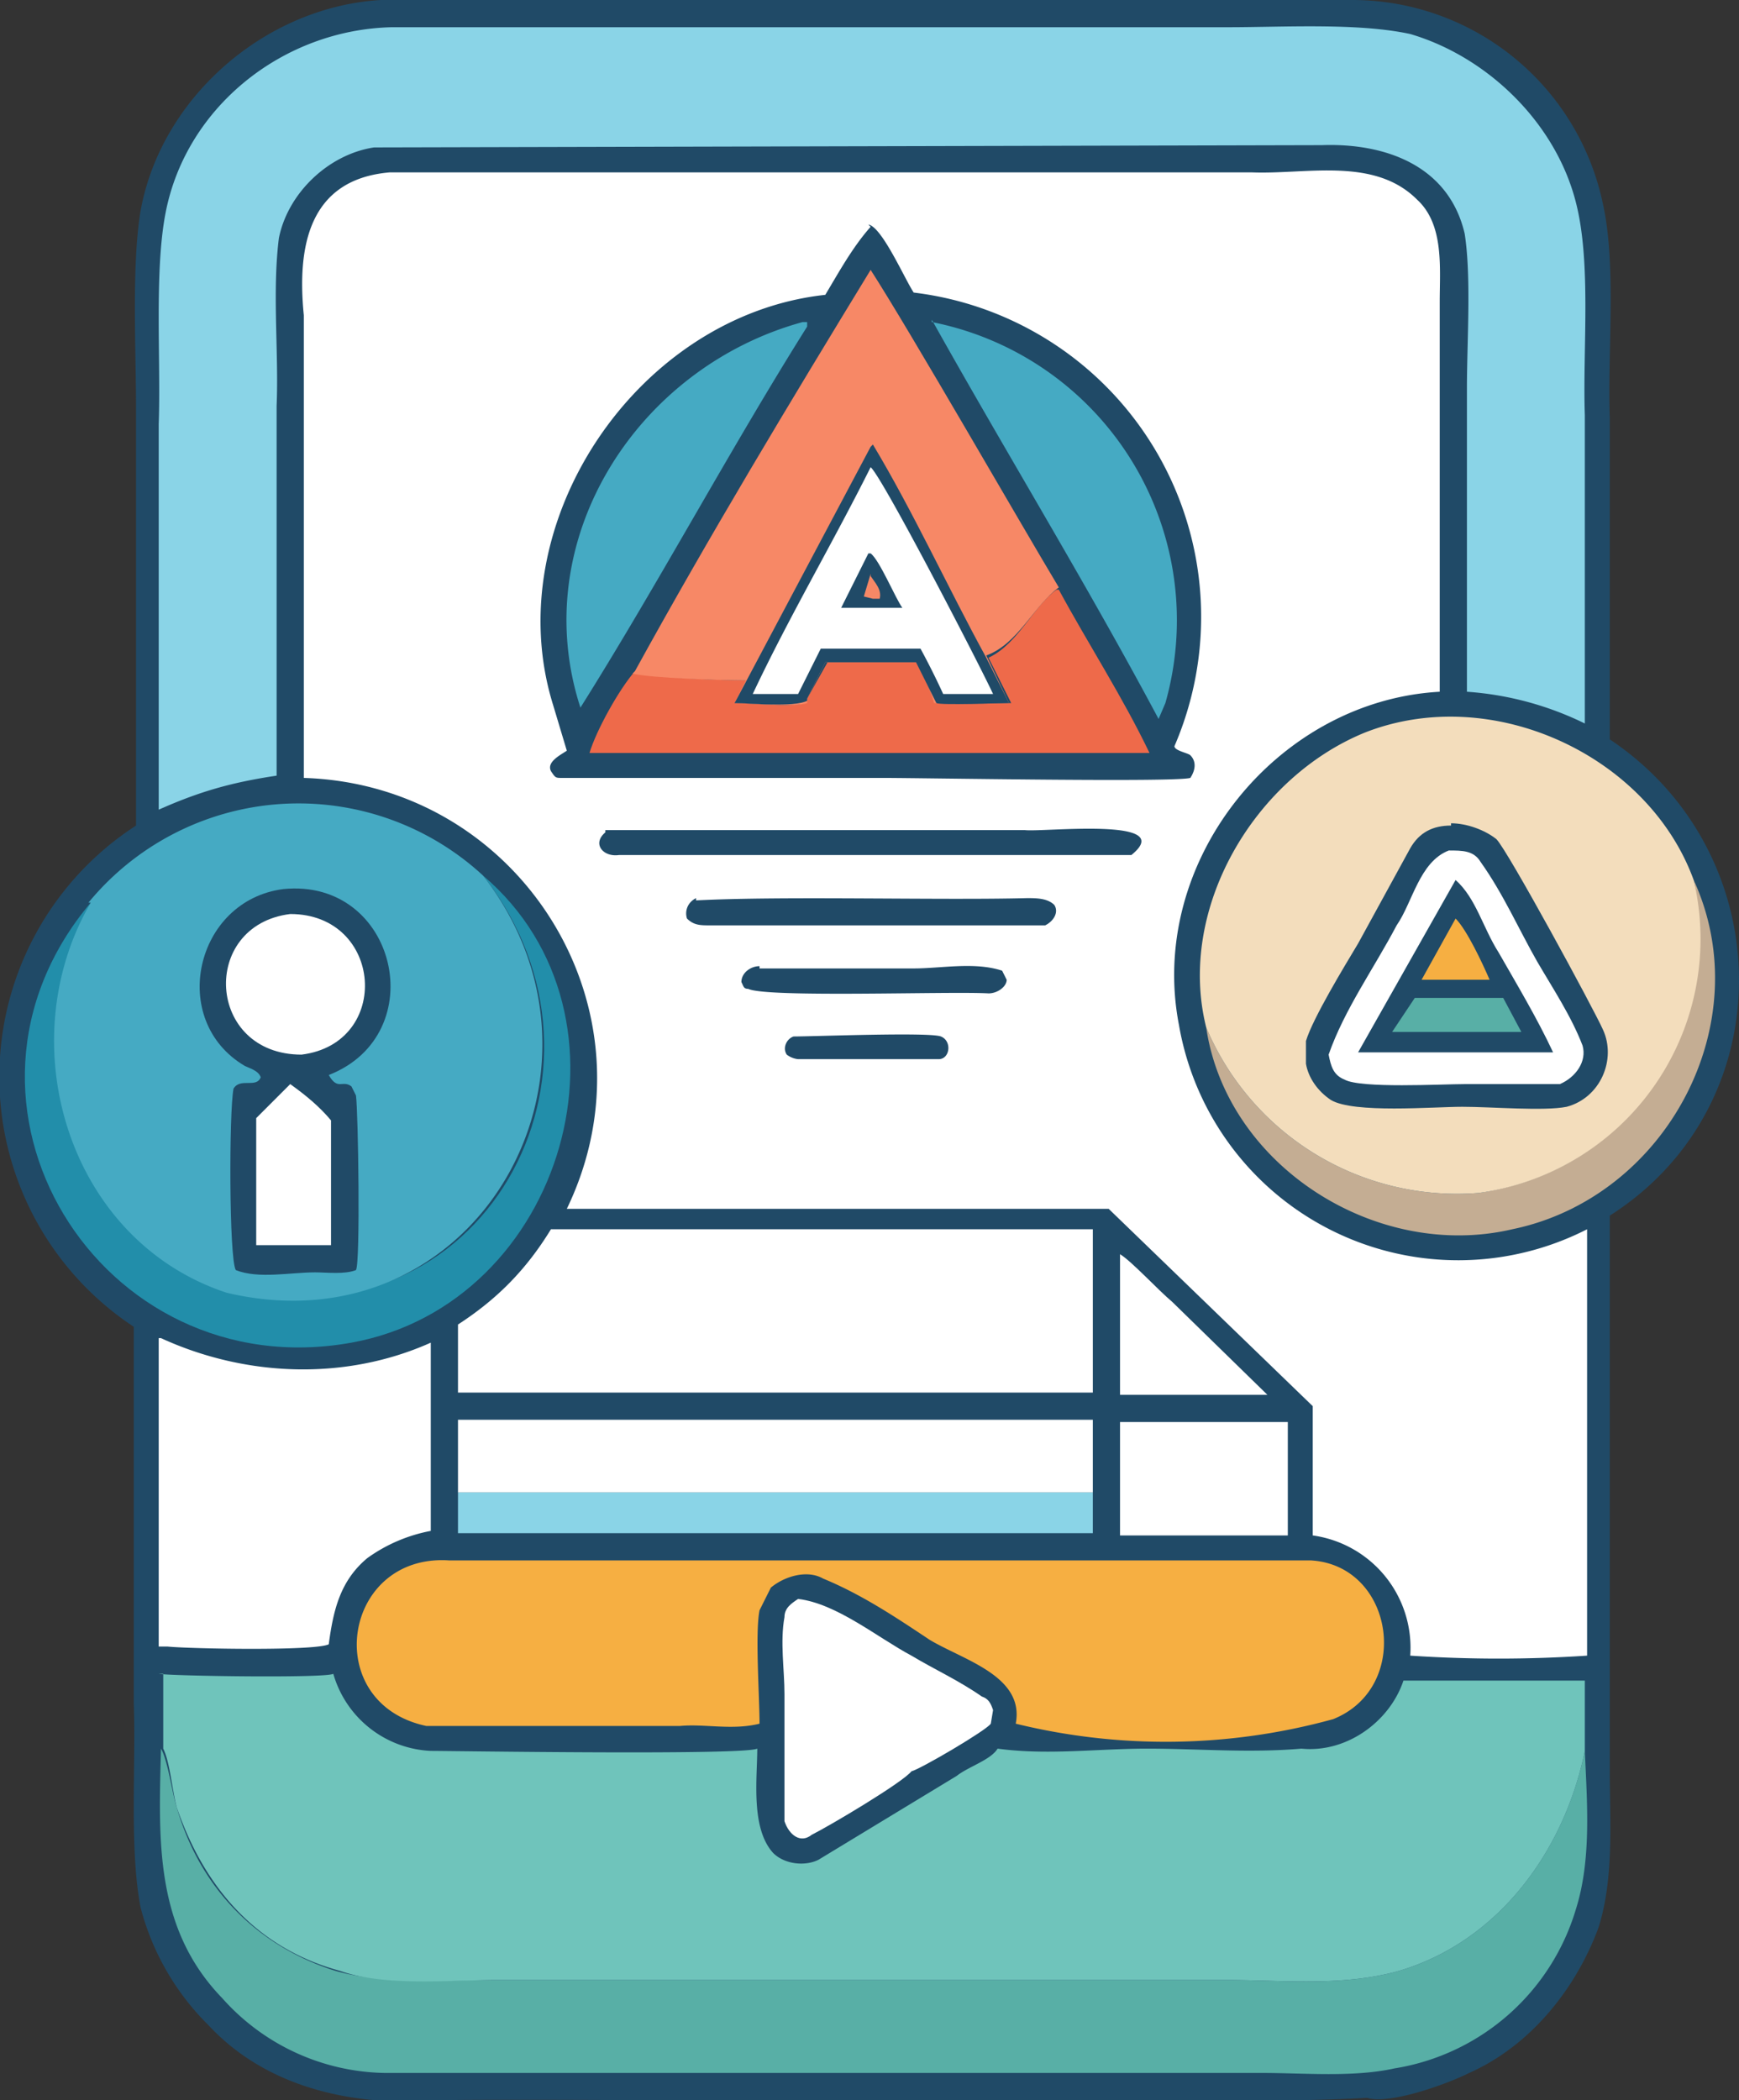 <svg xmlns="http://www.w3.org/2000/svg" data-name="Layer 1" viewBox="0 0 76.7 92.6"><rect x="0" y="0" width="76.7" height="92.6" fill="#333333" stroke="none"/><path d="M16.7 0h43a11.3 11.3 0 0 1 11 9c.6 2.7.2 6.5.3 9.4v14.2c7.5 5 7.7 16.1 0 21V78c0 2.3.2 4.8-.5 7-1 2.7-3 5.2-5.7 6.4-1 .5-3.5 1.4-4.5 1.1-7.4.4-33 0-41 .1-3.6.3-7.5-.5-10.1-3.3a11.3 11.3 0 0 1-3-5.2c-.5-2.6-.2-6.3-.3-9V58.5A13.2 13.2 0 0 1 6 36.4V18c0-2.6-.2-6.3.2-8.7.9-5 5.5-9 10.6-9.3Z" fill="#204a67"/><path d="M49.4 55.3c.5.3 1.7 1.6 2.3 2.1l4.2 4.1h-6.5v-6.2Zm6.7 7.4h.7v5h-7.4v-5H56Z" fill="#fff"/><path d="M74.7 38.8c2.9 6.3-1.2 14-8 15.4-6 1.4-12.6-2.8-13.5-8.9a12 12 0 0 0 12 7.3c6.8-1 10.8-7.3 9.5-13.8Z" fill="#c4ad93"/><path d="M20.1 65.8h28.1v1.8h-28v-1.8Z" fill="#8ad4e7"/><path d="M35.2 70.5c1.7.2 3.5 1.7 5 2.5 1 .6 2.1 1.1 3.1 1.8.3.1.4.3.5.6l-.1.6c-.2.3-3.1 2-3.5 2.1-.4.5-3.6 2.4-4.4 2.8-.5.4-1 0-1.2-.6v-5.6c0-1.1-.2-2.3 0-3.4 0-.4.3-.6.6-.8Z" fill="#fff"/><path d="M21.3 38.6c7.3 6.2 3.6 18.9-5.8 20.6C4.4 61.2-3.4 48.6 4 39.8c-3.5 6.3-1 14.9 6.2 17 11 2.8 17.9-9.6 11.1-18.2Z" fill="#228eaa"/><path d="M20.1 62.6h28.1v3.2h-28v-3.2ZM7.1 59c3.7 1.7 8.1 1.9 11.9.2v8.3a7 7 0 0 0-2.8 1.2c-1.2 1-1.5 2.3-1.7 3.8-.6.3-6.1.2-7.1.1H7V59Zm27.4-4.8h13.7v7.2h-28v-3c1.7-1.1 3-2.4 4.1-4.2h10.2Z" fill="#fff"/><path d="M19.8 68.8h38c3.7.2 4.5 5.6 1 7a27.8 27.8 0 0 1-14 .2c.4-2.1-2.3-2.8-3.8-3.7-1.5-1-3-2-4.7-2.7-.7-.4-1.7-.1-2.3.4l-.5 1c-.2 1 0 3.8 0 5-1.2.3-2.4 0-3.5.1H18.8c-4.7-1-3.7-7.6 1-7.3Z" fill="#f6af42"/><path d="M7.1 77.1c.3.5.5 2 .7 2.6 1 3.5 3.5 6.1 7 7.2 2.1.6 5 .4 7.1.4H54c2.6 0 5.2.3 7.7-.4 4.4-1.3 7.3-5.3 8.2-9.7.1 2.3.3 4.8-.4 7a10 10 0 0 1-8 7c-1.8.4-4 .2-5.8.2H17a9.8 9.8 0 0 1-7.2-3.3c-3-3.1-2.8-7-2.7-11Z" fill="#58afa6"/><path d="M53.2 45.3c-1.3-5.2 2.1-11 7-13 5.6-2.2 12.5 1 14.5 6.5a11.3 11.3 0 0 1-9.5 13.8 12 12 0 0 1-12-7.3Z" fill="#f3ddbc"/><path d="M64 36.3c.7 0 1.5.3 2 .7.5.5 4.3 7.5 4.7 8.4.6 1.3-.1 3-1.6 3.4-1 .2-3.3 0-4.6 0-1.3 0-4.8.3-5.8-.3-.6-.4-1-1-1.1-1.6v-1c.3-1 1.7-3.3 2.3-4.3l2.3-4.2c.4-.7 1-1 1.8-1Z" fill="#204a67"/><path d="M63.9 37.5c.6 0 1.1 0 1.4.5 1 1.4 1.7 3 2.5 4.4.7 1.2 1.5 2.4 2 3.7.2.7-.3 1.4-1 1.7h-4.2c-1 0-4.6.2-5.3-.2-.5-.2-.6-.6-.7-1.1.7-2 2-3.8 3-5.7.7-1 1-2.8 2.3-3.3Z" fill="#fff"/><path d="M64.2 38.8c.9.8 1.2 2.1 1.9 3.2.8 1.4 1.7 2.9 2.4 4.4h-8.6l4.3-7.6Z" fill="#204a67"/><path d="M64.2 40.5c.5.5 1.2 2 1.5 2.7h-3l1.5-2.7Z" fill="#f6af42"/><path d="M62.3 44h4l.8 1.5h-5.7l1-1.5Z" fill="#58afa6"/><path d="M3.9 39.8a12 12 0 0 1 17.4-1.2C28 47.2 21 59.6 10 57 3 54.7.4 46 4 39.8Z" fill="#45aac3"/><path d="M12.5 39.2c5-.5 6.6 6.4 2 8.2.4.7.6.2 1 .5l.2.4c.1.7.2 7.4 0 7.7-.5.2-1.3.1-1.8.1-1.1 0-2.5.3-3.5-.1-.3-.5-.3-7-.1-8 .3-.5 1 0 1.2-.5-.1-.3-.5-.4-.7-.5-3.4-2-2.2-7.3 1.7-7.8Z" fill="#204a67"/><path d="M12.8 47.8c.7.5 1.3 1 1.8 1.6v5.5h-3.3v-5.6l1.5-1.5Zm0-7.5c4.1 0 4.5 5.7.5 6.2-4.2 0-4.5-5.7-.5-6.2Z" fill="#fff"/><path d="M17.2 1.2h37c2.4 0 5.7-.2 8 .3 3.4 1 6.4 3.9 7.3 7.4.7 2.7.3 6.5.4 9.4v13.6a14 14 0 0 0-5.2-1.4V17.1c0-2 .2-4.9-.1-6.8-.7-3-3.5-4-6.3-3.9l-41.8.1c-2 .3-3.8 2-4.2 4-.3 2.4 0 5-.1 7.4v16.3c-2 .3-3.4.7-5.2 1.5v-17c.1-2.8-.2-6.7.3-9.3.9-4.7 5.2-8.1 10-8.2Z" fill="#8ad4e7"/><path d="M7 73.8c.5.1 7.4.2 7.7 0a4.7 4.7 0 0 0 4.3 3.4c1 0 13.8.2 14.4-.1 0 1.3-.3 3.5.7 4.6.5.5 1.4.6 2 .3l6.1-3.7c.5-.4 1.5-.7 1.8-1.2 2.2.3 4.4 0 6.6 0 2.2 0 4.5.2 6.8 0 2 .2 3.9-1.2 4.5-3h8v3.1c-.9 4.4-3.8 8.4-8.2 9.7-2.5.7-5.1.4-7.7.4H22c-2.2 0-5 .3-7-.4-3.7-1-6-3.7-7.2-7.2-.2-.7-.3-2-.6-2.6v-3.3Z" fill="#6fc4bb"/><path d="M17.2 7.6h38c2.4.1 5.4-.7 7.3 1.2 1.2 1.1 1 3 1 4.5v17.2c-7.2.4-12.9 7.5-11.5 14.7a12.5 12.5 0 0 0 18 9V73a58.6 58.6 0 0 1-7.8 0 5 5 0 0 0-4.3-5.3V62l-9-8.7H25c4.2-8.7-2-18.7-11.6-19V13.9c-.3-3 .2-6 3.8-6.3Z" fill="#fff"/><path d="M35 45.7c.9 0 6-.2 6.5 0s.4 1-.1 1h-6.2a1 1 0 0 1-.5-.2c-.2-.3 0-.7.3-.8Zm-1.5-3h6.8c1.2 0 2.7-.3 3.9.1l.2.4c0 .3-.4.6-.8.6-1.7-.1-9.8.2-10.6-.2-.2 0-.2-.1-.3-.3 0-.4.4-.7.8-.7Zm-2.8-3c3.8-.2 10.7 0 14.6-.1.4 0 .9 0 1.2.3.2.3 0 .7-.4.9H31.3c-.4 0-.7 0-1-.3-.1-.3 0-.7.4-.9Zm-4-3.1h18.5c.8.1 6.8-.6 4.7 1.1H27.3c-.7.1-1.2-.5-.6-1ZM38.3 9.9c.6.1 1.6 2.4 2 3a14.4 14.4 0 0 1 11.5 20c0 .2.6.3.7.4.3.3.2.7 0 1-.7.2-11.8 0-13.5 0H24.8c-.3 0-.3 0-.5-.3-.2-.4.4-.7.7-.9l-.6-2c-2.5-8 3.7-17.2 12-18.1.6-1 1.2-2.1 2-3Z" fill="#204a67"/><path d="M35.4 14.2h.2v.2c-3.4 5.4-6.6 11.4-10 16.8-2.4-7.4 2.5-15 9.8-17Zm5.7 0A13.4 13.4 0 0 1 51.4 31l-.3.7c-3.2-6-6.7-11.7-10-17.6Z" fill="#45aac3"/><path d="M46.7 26c1.3 2.4 2.8 4.7 4 7.2H26c.3-1 1.3-2.8 2-3.6.7.3 4 .4 5 .4l-.6 1c.7 0 2.6.2 3.1 0l.1-.2.9-1.6h4l.7 1.7c.3.2 2.9.1 3.4.1l-1-2c1.3-.6 2-2.3 3-3Z" fill="#ee6a4a"/><path d="M28 29.6c3.3-6 6.8-11.8 10.4-17.7 1.8 2.8 6.5 11 8.3 14-1.1.8-1.8 2.5-3.2 3l1 2.1h-3.3c-.2-.7-.5-1.2-.8-1.8h-4l-.8 1.6v.2c-.6.2-2.5 0-3.2 0l.5-1c-1 0-4.2-.1-5-.3Z" fill="#f78866"/><path d="M38.5 19.6c1.8 3 3.3 6.3 5 9.4l1 2c-.4 0-3 .1-3.2 0l-.9-1.8h-4l-.8 1.6v.1c-.6.3-2.5.1-3.2.1l6-11.3Z" fill="#204a67"/><path d="M38.4 20.6c.5.4 4.8 8.7 5.4 10h-2.2a33 33 0 0 0-1-2h-4.4l-1 2h-2c1.6-3.4 3.5-6.6 5.2-10Z" fill="#fff"/><path d="M38.4 24.4c.4.3 1.1 2 1.4 2.4h-2.7l1.2-2.4Z" fill="#204a67"/><path d="M38.4 25.4c.2.3.5.6.4 1h-.3l-.4-.1.3-1Z" fill="#f78866"/></svg>